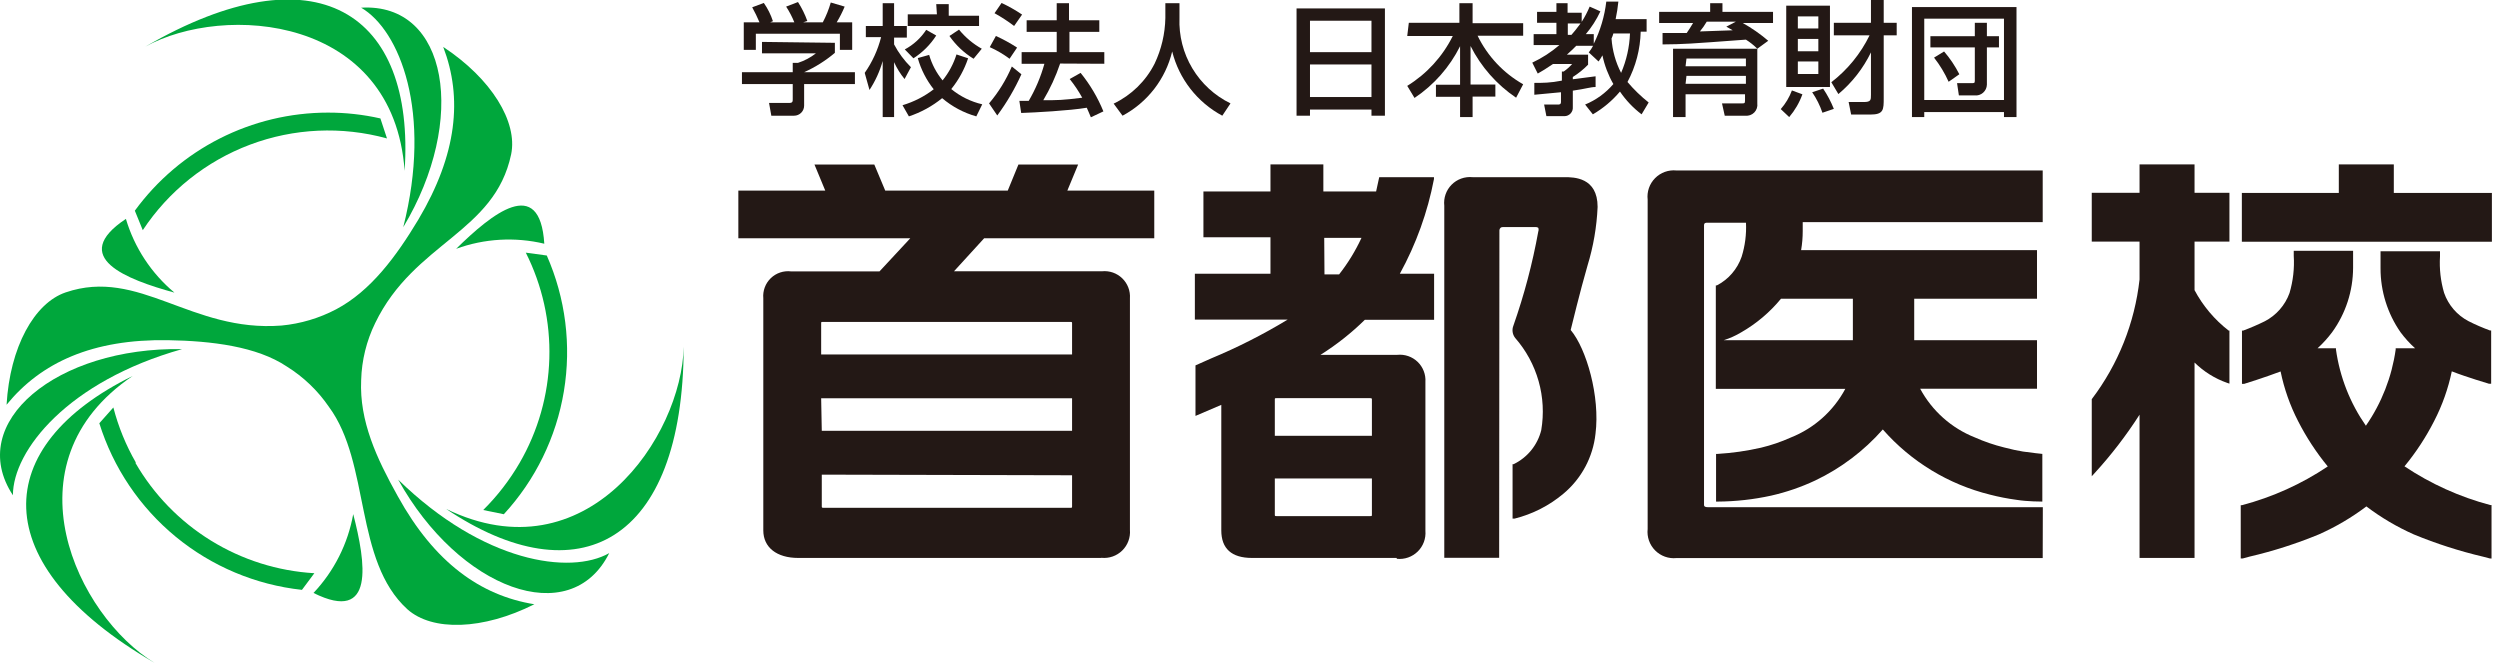 <svg width="181" height="48" viewBox="0 0 181 48" fill="none" xmlns="http://www.w3.org/2000/svg">
<g clip-path="url(#clip0_4476_78917)">
<path d="M28.827 34.724C33.222 42.652 41.294 45.681 44.108 40.045C41.285 41.645 34.975 40.728 28.827 34.724Z" fill="#00A73C"/>
<path d="M32.297 36.845C41.834 43.245 49.456 39.389 49.501 25.097C49.366 31.613 42.463 41.789 32.297 36.845Z" fill="#00A73C"/>
<path d="M26.148 0.557C28.944 2.193 31.308 8.126 29.195 16.449C33.861 8.683 32.449 0.18 26.148 0.557Z" fill="#00A73C"/>
<path d="M29.294 12.368C30.067 0.908 22.912 -3.811 10.517 3.38C16.225 0.225 28.494 1.115 29.294 12.368Z" fill="#00A73C"/>
<path d="M13.186 25.276C4.126 25.115 -2.535 30.589 0.935 35.856C0.935 32.611 4.917 27.605 13.186 25.276Z" fill="#00A73C"/>
<path d="M9.609 27.218C-0.692 32.279 -1.178 40.809 11.191 47.991C5.618 44.62 0.243 33.546 9.609 27.218Z" fill="#00A73C"/>
<path d="M9.115 15.847C4.935 18.625 9.169 20.234 12.629 21.186C10.958 19.791 9.736 17.934 9.115 15.847Z" fill="#00A73C"/>
<path d="M22.697 42.93C27.191 45.169 26.472 40.701 25.573 37.222C25.19 39.365 24.191 41.348 22.697 42.93Z" fill="#00A73C"/>
<path d="M39.407 17.645C39.092 12.629 35.587 15.497 33.025 18.014C35.07 17.268 37.289 17.14 39.407 17.645Z" fill="#00A73C"/>
<path d="M12.162 24.629C15.317 24.683 18.589 25.079 20.764 26.535C21.975 27.289 23.016 28.287 23.82 29.465C26.831 33.546 25.618 40.593 29.501 44.117C31.299 45.717 34.957 45.627 38.688 43.748C34.786 43.119 31.452 40.728 28.8 35.928C27.263 33.178 26.013 30.481 26.148 27.524C26.187 26.088 26.533 24.678 27.164 23.389C29.995 17.537 35.811 16.863 37.007 11.173C37.492 8.827 35.586 5.699 32.09 3.398C33.501 7.092 33.096 11.173 30.292 15.892C28.674 18.589 26.831 21.07 24.341 22.391C23.113 23.038 21.769 23.438 20.387 23.569C13.834 24.081 10.085 19.353 4.755 21.169C2.481 21.942 0.719 25.124 0.476 29.303C2.975 26.238 6.706 24.539 12.162 24.629Z" fill="#00A73C"/>
<path d="M39.587 18.499L38.068 18.292C39.263 20.664 39.849 23.297 39.772 25.952C39.695 28.608 38.958 31.202 37.627 33.501C36.901 34.754 36.013 35.906 34.984 36.926L36.477 37.231C38.762 34.751 40.273 31.657 40.825 28.329C41.378 25.002 40.947 21.585 39.587 18.499Z" fill="#00A73C"/>
<path d="M23.739 8.153C21.015 8.154 18.33 8.798 15.901 10.031C13.472 11.265 11.369 13.055 9.762 15.254L10.337 16.665C12.207 13.835 14.924 11.668 18.099 10.475C21.275 9.281 24.747 9.123 28.018 10.023L27.541 8.575C26.294 8.292 25.018 8.151 23.739 8.153Z" fill="#00A73C"/>
<path d="M9.843 33.501C9.12 32.247 8.57 30.902 8.207 29.501L7.191 30.643C8.197 33.863 10.12 36.72 12.726 38.863C15.332 41.005 18.507 42.341 21.861 42.706L22.759 41.501C20.105 41.345 17.532 40.533 15.269 39.136C13.007 37.74 11.127 35.804 9.798 33.501" fill="#00A73C"/>
<path d="M60.445 3.1V3.826C59.772 4.394 59.023 4.866 58.219 5.227H61.896V6.085H58.219V7.651C58.219 7.844 58.142 8.028 58.006 8.164C57.87 8.3 57.686 8.377 57.493 8.377H55.844L55.679 7.453H57.147C57.394 7.453 57.394 7.338 57.394 7.173V6.085H53.717V5.227H57.394V4.551H57.774C58.245 4.399 58.686 4.164 59.076 3.859H55.168V3.034L60.445 3.1ZM54.987 1.616C54.83 1.244 54.654 0.881 54.459 0.528L55.3 0.214C55.585 0.619 55.807 1.063 55.96 1.534L55.762 1.616H57.51C57.35 1.218 57.151 0.837 56.916 0.478L57.774 0.148C58.051 0.577 58.278 1.036 58.45 1.517L58.153 1.616H59.571C59.812 1.159 60.006 0.678 60.148 0.181L61.154 0.478C60.991 0.872 60.798 1.252 60.577 1.616H61.698V3.611H60.808V2.441H54.723V3.611H53.849V1.616H54.987Z" fill="#231815"/>
<path d="M62.605 5.277C63.154 4.493 63.556 3.616 63.792 2.688H62.687V1.88H63.907V0.231H64.732V1.88H65.655V2.721H64.732V3.216C65.053 3.824 65.464 4.38 65.952 4.865L65.49 5.722C65.186 5.35 64.931 4.94 64.732 4.502V8.476H63.907V4.419C63.696 5.162 63.374 5.868 62.951 6.514L62.605 5.277ZM70.091 4.221C69.821 5.031 69.408 5.785 68.871 6.448C69.524 6.983 70.291 7.361 71.114 7.552L70.685 8.426C69.775 8.169 68.932 7.719 68.211 7.107C67.496 7.689 66.68 8.136 65.804 8.426L65.342 7.618C66.159 7.375 66.925 6.984 67.601 6.464C67.071 5.795 66.678 5.027 66.447 4.205L67.271 3.974C67.465 4.65 67.796 5.279 68.244 5.821C68.694 5.263 69.035 4.625 69.25 3.941L70.091 4.221ZM67.783 2.572C67.358 3.234 66.795 3.797 66.134 4.221L65.507 3.578C66.135 3.243 66.668 2.755 67.057 2.16L67.783 2.572ZM67.783 0.297H68.689V1.138H70.883V1.88H65.721V1.039H67.832L67.783 0.297ZM69.432 2.144C69.889 2.705 70.449 3.175 71.081 3.529L70.487 4.254C69.797 3.832 69.201 3.27 68.739 2.605L69.432 2.144Z" fill="#231815"/>
<path d="M73.95 5.376C73.475 6.43 72.889 7.431 72.202 8.36L71.608 7.486C72.289 6.684 72.845 5.783 73.257 4.815L73.95 5.376ZM72.103 2.605C72.635 2.846 73.148 3.127 73.637 3.446L73.092 4.254C72.647 3.921 72.166 3.639 71.658 3.413L72.103 2.605ZM72.515 0.214C73.031 0.456 73.527 0.737 73.999 1.055L73.422 1.88C72.972 1.538 72.498 1.23 72.004 0.956L72.515 0.214ZM76.753 4.601C76.442 5.526 76.033 6.416 75.533 7.256C76.539 7.256 76.935 7.256 78.353 7.074C78.091 6.598 77.787 6.145 77.446 5.722L78.237 5.277C78.92 6.12 79.476 7.059 79.886 8.064L78.979 8.492C78.864 8.228 78.798 8.047 78.683 7.8C77.413 8.014 74.906 8.146 73.933 8.179L73.802 7.305H74.478C74.972 6.462 75.354 5.559 75.615 4.617H73.966V3.776H76.506V2.309H74.329V1.468H76.506V0.231H77.396V1.468H79.59V2.309H77.429V3.776H79.952V4.617L76.753 4.601Z" fill="#231815"/>
<path d="M84.372 0.231H85.394V1.303C85.344 2.581 85.666 3.845 86.322 4.943C86.978 6.041 87.939 6.925 89.088 7.486L88.494 8.377C87.599 7.897 86.814 7.236 86.189 6.435C85.564 5.634 85.114 4.712 84.866 3.727C84.629 4.712 84.187 5.635 83.567 6.437C82.948 7.238 82.165 7.9 81.272 8.377L80.628 7.503C81.912 6.891 82.956 5.87 83.597 4.601C84.086 3.569 84.35 2.445 84.372 1.303V0.231Z" fill="#231815"/>
<path d="M93.87 0.61H100.268V8.377H99.295V7.932H94.843V8.377H93.87V0.61ZM99.295 1.501H94.843V3.776H99.295V1.501ZM99.295 4.667H94.843V7.025H99.295V4.667Z" fill="#231815"/>
<path d="M101.999 1.649H105.66V0.231H106.616V1.682H110.277V2.589H106.979C107.697 4.067 108.847 5.291 110.277 6.101L109.766 7.074C108.365 6.129 107.229 4.84 106.468 3.331V6.118H108.265V6.992H106.616V8.476H105.709V7.008H103.962V6.134H105.709V3.347C104.954 4.86 103.817 6.15 102.411 7.091L101.884 6.217C103.3 5.346 104.443 4.095 105.182 2.605H101.884L101.999 1.649Z" fill="#231815"/>
<path d="M114.762 7.569C115.552 7.244 116.253 6.735 116.807 6.085C116.436 5.438 116.169 4.737 116.016 4.007C115.933 4.162 115.839 4.311 115.735 4.452L115.026 3.793C115.148 3.645 115.253 3.485 115.34 3.314H114.119C113.971 3.463 113.806 3.644 113.443 3.958H114.977V4.683C114.645 5.022 114.274 5.321 113.872 5.574V5.738L115.521 5.524V6.299C115.158 6.299 114.812 6.431 113.872 6.563V7.75C113.879 7.834 113.868 7.919 113.841 7.999C113.813 8.079 113.769 8.152 113.712 8.214C113.654 8.276 113.585 8.325 113.507 8.359C113.43 8.393 113.346 8.41 113.262 8.41H111.959L111.794 7.569H112.784C112.899 7.569 113.015 7.569 113.015 7.371V6.678L111.085 6.86V6.002C111.679 6.002 112.256 6.002 113.08 5.837V5.178H113.212C113.438 5.022 113.642 4.84 113.823 4.634H112.437C111.91 4.996 111.646 5.145 111.333 5.326L110.937 4.535C111.645 4.202 112.305 3.775 112.899 3.265H111.036V2.473H112.685V1.649H111.283V0.857H112.685V0.231H113.493V0.923H114.515V1.583C114.739 1.232 114.932 0.862 115.092 0.478L115.867 0.824C115.59 1.419 115.235 1.973 114.812 2.473H115.389V3.166C115.864 2.209 116.171 1.177 116.296 0.115H117.17C117.127 0.542 117.061 0.966 116.972 1.385H119.215V2.292H118.786C118.756 3.565 118.429 4.813 117.83 5.936C118.291 6.48 118.805 6.977 119.363 7.42L118.852 8.278C118.243 7.817 117.714 7.26 117.285 6.629C116.73 7.287 116.067 7.845 115.323 8.278L114.762 7.569ZM113.509 1.698V2.523H113.773C113.938 2.342 114.136 2.094 114.433 1.698H113.509ZM116.807 2.424C116.775 2.549 116.731 2.67 116.675 2.787C116.733 3.655 116.969 4.503 117.368 5.277C117.756 4.373 117.974 3.406 118.011 2.424H116.807Z" fill="#231815"/>
<path d="M127.229 3.529C126.98 3.278 126.703 3.057 126.404 2.869C122.167 3.183 121.969 3.199 120.369 3.216V2.391H122.117C122.282 2.16 122.43 1.913 122.579 1.665H120.122V0.857H123.816V0.231H124.706V0.857H128.367V1.665H126.174C126.83 2.032 127.449 2.463 128.02 2.952L127.229 3.529ZM127.229 3.529V7.486C127.245 7.606 127.233 7.727 127.195 7.841C127.157 7.955 127.093 8.059 127.009 8.145C126.925 8.231 126.822 8.296 126.709 8.336C126.596 8.377 126.474 8.39 126.355 8.377H124.871L124.673 7.486H126.075C126.306 7.486 126.339 7.486 126.339 7.272V6.827H122.035V8.476H121.128V3.529H127.229ZM122.035 4.799H126.404V4.238H122.101L122.035 4.799ZM122.035 6.068H126.404V5.491H122.101L122.035 6.068ZM125.679 1.567H123.568C123.423 1.816 123.258 2.053 123.073 2.276L125.448 2.193L124.986 1.929L125.679 1.567Z" fill="#231815"/>
<path d="M130.494 6.827C130.277 7.43 129.953 7.988 129.538 8.476L128.927 7.899C129.277 7.501 129.551 7.043 129.735 6.547L130.494 6.827ZM129.323 0.412H132.489V6.299H129.323V0.412ZM130.164 2.061H131.648V1.187H130.164V2.061ZM130.164 3.71H131.648V2.82H130.164V3.71ZM130.164 5.359H131.648V4.452H130.164V5.359ZM131.995 6.415C132.304 6.875 132.564 7.367 132.77 7.882L131.945 8.163C131.765 7.637 131.516 7.138 131.203 6.678L131.995 6.415ZM132.588 5.953C133.762 5.05 134.71 3.887 135.358 2.556H132.77V1.649H135.457V0H136.381V1.649H137.321V2.556H136.381V7.091C136.381 7.948 136.381 8.294 135.408 8.294H134.023L133.841 7.387H134.93C135.457 7.387 135.457 7.239 135.457 6.86V3.793C134.893 4.954 134.09 5.982 133.099 6.81L132.588 5.953Z" fill="#231815"/>
<path d="M138.426 0.511H145.995V8.476H145.088V8.113H139.316V8.476H138.426V0.511ZM139.316 7.239H145.088V1.352H139.316V7.239ZM139.761 2.622H142.977V1.649H143.851V2.622H144.725V3.43H143.851V6.134C143.847 6.245 143.821 6.354 143.773 6.453C143.725 6.553 143.657 6.642 143.574 6.715C143.49 6.788 143.393 6.842 143.287 6.876C143.182 6.909 143.071 6.921 142.961 6.909H141.823L141.691 6.019H142.746C142.944 6.019 142.977 6.019 142.977 5.821V3.43H139.761V2.622ZM141.081 5.92C140.801 5.296 140.447 4.709 140.025 4.172L140.751 3.727C141.184 4.23 141.555 4.784 141.856 5.376L141.081 5.92Z" fill="#231815"/>
<path d="M79.704 40.395H57.789C56.234 40.395 55.263 39.632 55.263 38.4V21.591C55.239 21.324 55.276 21.055 55.37 20.804C55.464 20.552 55.613 20.325 55.806 20.139C55.999 19.953 56.231 19.812 56.486 19.728C56.74 19.643 57.01 19.616 57.276 19.649H63.676L65.906 17.249H53.456V13.798H59.748L58.966 11.91H63.299L64.09 13.798H72.962L73.735 11.91H78.058L77.276 13.798H83.569V17.249H71.254L69.07 19.64H79.784C80.051 19.614 80.321 19.645 80.574 19.733C80.827 19.822 81.058 19.964 81.251 20.151C81.443 20.337 81.593 20.564 81.689 20.814C81.785 21.064 81.825 21.332 81.807 21.6V38.364C81.829 38.638 81.791 38.914 81.695 39.172C81.599 39.431 81.447 39.664 81.251 39.857C81.055 40.05 80.818 40.197 80.559 40.289C80.299 40.38 80.022 40.414 79.748 40.386L79.704 40.395ZM59.497 34.364V36.638C59.497 36.746 59.497 36.764 59.614 36.764H77.492C77.618 36.764 77.618 36.764 77.618 36.638V34.409L59.497 34.364ZM59.497 31.191H77.618V28.836H59.452L59.497 31.191ZM59.497 25.663H77.618V23.425C77.618 23.317 77.618 23.308 77.492 23.308H59.569C59.452 23.308 59.452 23.308 59.452 23.425V25.663H59.497Z" fill="#231815"/>
<path d="M101.106 40.395H90.643C89.168 40.395 88.422 39.721 88.422 38.4V29.312L86.553 30.112V26.454L87.685 25.951C89.602 25.154 91.456 24.213 93.231 23.137H86.508V19.82H91.982V17.177H87.128V13.861H91.982V11.901H95.811V13.861H99.631C99.703 13.555 99.856 12.827 99.856 12.827H103.82V12.962C103.36 15.363 102.526 17.677 101.348 19.82H103.829V23.155H98.813C97.837 24.112 96.761 24.962 95.604 25.69H101.168C101.436 25.663 101.705 25.695 101.959 25.783C102.213 25.871 102.444 26.013 102.638 26.2C102.831 26.386 102.981 26.612 103.078 26.863C103.175 27.113 103.217 27.381 103.2 27.649V38.436C103.222 38.71 103.184 38.986 103.088 39.244C102.992 39.502 102.841 39.736 102.644 39.929C102.448 40.122 102.211 40.269 101.952 40.361C101.692 40.452 101.415 40.486 101.141 40.458L101.106 40.395ZM92.297 34.643V37.24C92.297 37.348 92.296 37.366 92.413 37.366H99.2C99.326 37.366 99.326 37.366 99.326 37.24V34.643H92.297ZM92.297 31.551H99.326V28.953C99.326 28.854 99.326 28.827 99.2 28.827H92.413C92.296 28.827 92.297 28.827 92.297 28.953V31.551ZM95.892 19.865H96.953C97.593 19.05 98.136 18.163 98.571 17.223H95.874L95.892 19.865Z" fill="#231815"/>
<path d="M108.539 40.386H104.566V14.894C104.535 14.618 104.567 14.338 104.658 14.075C104.749 13.812 104.898 13.572 105.094 13.374C105.289 13.176 105.526 13.024 105.788 12.93C106.05 12.835 106.33 12.8 106.607 12.827H113.276C113.932 12.827 115.667 12.827 115.667 14.984C115.604 16.421 115.36 17.843 114.939 19.218C114.373 21.177 113.816 23.506 113.717 23.892C114.858 25.241 115.856 28.71 115.514 31.407C115.33 33.101 114.495 34.657 113.186 35.748C112.163 36.606 110.958 37.221 109.663 37.546H109.51V33.609H109.582C110.076 33.371 110.512 33.026 110.859 32.601C111.205 32.175 111.453 31.678 111.586 31.146C111.787 29.962 111.722 28.749 111.395 27.594C111.069 26.439 110.489 25.371 109.699 24.467C109.6 24.342 109.536 24.193 109.514 24.035C109.492 23.877 109.512 23.716 109.573 23.569C110.351 21.352 110.953 19.076 111.371 16.764C111.403 16.677 111.403 16.581 111.371 16.494C111.314 16.451 111.243 16.432 111.173 16.44H108.809C108.777 16.438 108.744 16.442 108.714 16.453C108.683 16.463 108.655 16.48 108.632 16.502C108.608 16.524 108.589 16.551 108.577 16.58C108.564 16.61 108.557 16.642 108.557 16.674L108.539 40.386Z" fill="#231815"/>
<path d="M158.885 40.395H154.903V30.023C153.942 31.524 152.854 32.941 151.649 34.256L151.443 34.481V28.899C153.358 26.376 154.554 23.382 154.903 20.234V17.492H151.443V13.96H154.903V11.901H158.885V13.96H161.411V17.492H158.885V21.007C159.492 22.148 160.335 23.147 161.357 23.937H161.411V27.775L161.249 27.721C160.362 27.411 159.555 26.907 158.885 26.247V40.359V40.395Z" fill="#231815"/>
<path d="M180.413 17.501H180.297H162.427H162.31V17.375V14.085V13.969H162.427H169.33V12.018V11.901H169.456H173.186H173.312V12.018V13.969H180.297H180.413V14.085V17.375V17.501Z" fill="#231815"/>
<path d="M180.413 40.431H180.261L179.784 40.306C178.066 39.902 176.382 39.361 174.751 38.688C173.535 38.147 172.386 37.468 171.326 36.665C170.262 37.468 169.11 38.147 167.892 38.688C166.267 39.359 164.589 39.898 162.876 40.297L162.382 40.431H162.229V36.575H162.319C164.531 35.992 166.63 35.045 168.53 33.771C167.698 32.758 166.977 31.658 166.382 30.49C165.798 29.355 165.372 28.145 165.115 26.894C164.027 27.308 162.49 27.793 162.472 27.793H162.319V23.937H162.4C162.933 23.739 163.455 23.514 163.964 23.263C164.801 22.832 165.443 22.099 165.762 21.213C166.02 20.339 166.124 19.427 166.067 18.517V18.157H170.364V19.389C170.359 21.065 169.828 22.697 168.845 24.054C168.531 24.473 168.179 24.861 167.793 25.213H169.124V25.312C169.403 27.294 170.145 29.182 171.29 30.823C172.429 29.179 173.167 27.292 173.447 25.312V25.213H174.849C174.462 24.862 174.109 24.474 173.798 24.054C172.853 22.695 172.348 21.079 172.351 19.425V18.193H176.656V18.571C176.601 19.459 176.702 20.351 176.953 21.204C177.258 22.082 177.885 22.811 178.706 23.245C179.216 23.504 179.741 23.732 180.279 23.928H180.36V27.784H180.207C180.207 27.784 178.589 27.308 177.51 26.885C177.249 28.136 176.82 29.346 176.234 30.481C175.639 31.65 174.919 32.75 174.085 33.762C175.987 35.033 178.086 35.98 180.297 36.566H180.387V40.422L180.413 40.431Z" fill="#231815"/>
<path d="M147.892 40.404H121.375C121.093 40.433 120.808 40.398 120.54 40.302C120.273 40.206 120.031 40.052 119.831 39.85C119.631 39.649 119.479 39.405 119.385 39.137C119.292 38.869 119.259 38.583 119.29 38.301V14.454C119.258 14.171 119.289 13.884 119.382 13.615C119.475 13.346 119.627 13.101 119.827 12.899C120.027 12.696 120.27 12.541 120.538 12.444C120.806 12.348 121.092 12.313 121.375 12.342H147.892V16.081H130.517V16.737C130.517 17.198 130.478 17.658 130.4 18.112H147.479V21.627H138.589V24.629H147.479V28.144H139.02C139.883 29.747 141.283 30.995 142.975 31.667C143.66 31.972 144.37 32.215 145.097 32.395C145.654 32.539 146.067 32.629 146.463 32.692C146.993 32.773 147.865 32.863 147.865 32.863V36.315C147.865 36.315 146.769 36.315 146.005 36.189C145.353 36.102 144.708 35.976 144.072 35.811C141.065 35.067 138.358 33.42 136.315 31.092C134.951 32.641 133.287 33.898 131.425 34.786C130.404 35.266 129.334 35.633 128.234 35.883C126.961 36.163 125.663 36.307 124.36 36.315H124.243V32.863H124.351C125.41 32.8 126.462 32.649 127.497 32.413C128.237 32.236 128.959 31.989 129.654 31.676C131.344 31.005 132.742 29.756 133.6 28.153H124.225V20.665H124.297C125.14 20.23 125.784 19.486 126.094 18.589C126.343 17.793 126.45 16.959 126.409 16.126H123.596C123.497 16.126 123.371 16.126 123.371 16.324V36.557C123.371 36.692 123.506 36.719 123.632 36.719H147.901L147.892 40.404ZM124.8 24.629H134.148V21.627H128.944C128.143 22.603 127.171 23.425 126.076 24.054C125.675 24.296 125.247 24.489 124.8 24.629Z" fill="#231815"/>
</g>
<defs>
<clipPath id="clip0_4476_78917">
<rect width="180.413" height="48" fill="white"/>
</clipPath>
</defs>
</svg>

